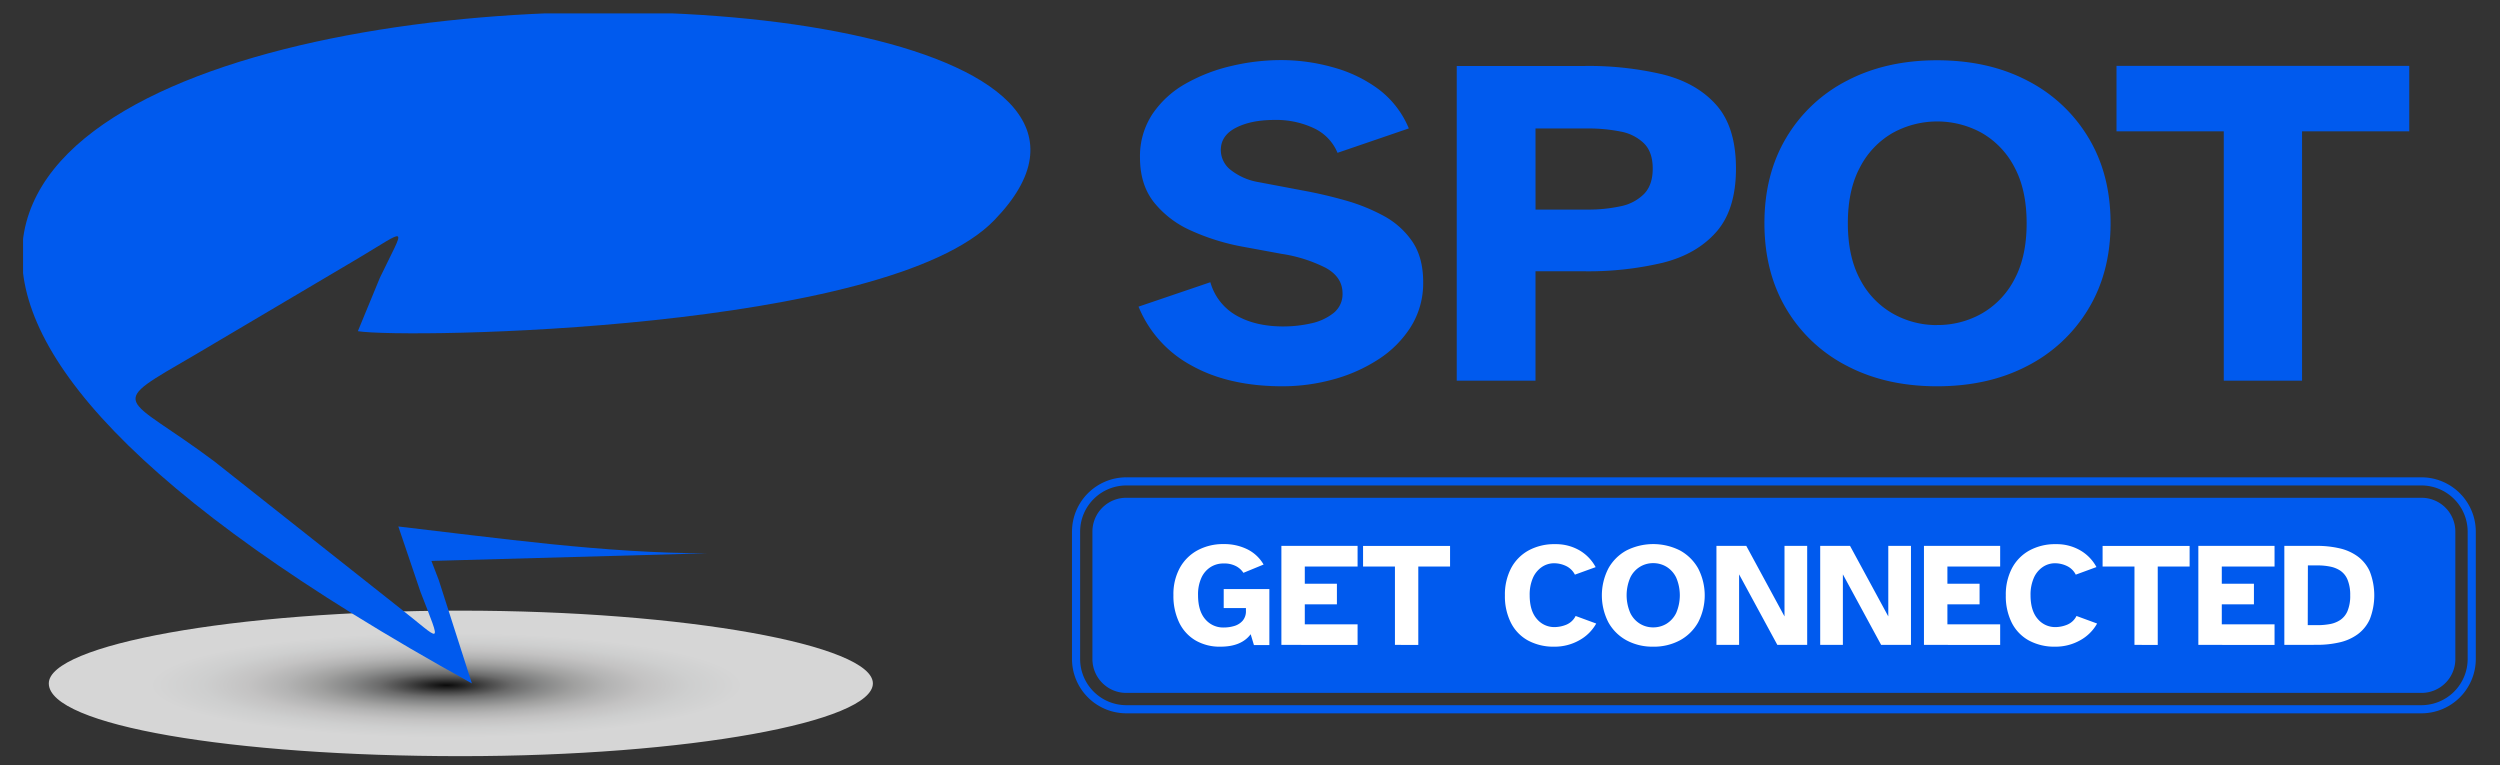 <svg viewBox="140.16 158.16 921.6 282" xmlns:xlink="http://www.w3.org/1999/xlink" xmlns="http://www.w3.org/2000/svg" style="max-height: 500px" width="921.6" height="282"><rect x="140.16" y="158.16" width="921.6" height="282" fill="#333333" stroke="none"/><defs><style>.cls-1,.cls-3{fill:none;}.cls-2,.cls-4{fill:#005aee;}.cls-2,.cls-3,.cls-5{fill-rule:evenodd;}.cls-3{stroke:#005aee;stroke-miterlimit:10;stroke-width:3px;}.cls-5{fill:#fff;}.cls-6{clip-path:url(#clip-path);}.cls-7{opacity:0.8;isolation:isolate;fill:url(#radial-gradient);}</style><clipPath id="clip-path"><rect height="273.81" width="371.6" y="163.1" x="148.66" class="cls-1" id="SVGID"/></clipPath><radialGradient gradientUnits="userSpaceOnUse" gradientTransform="matrix(15.55, 0, 0, -2.74, 22892.09, -3068.19)" r="9.78" cy="-1269.7" cx="-1452.57" id="radial-gradient"><stop stop-color="#010101" offset="0"/><stop stop-color="#1e1e1e" offset="0.04"/><stop stop-color="#4e4e4e" offset="0.1"/><stop stop-color="#797979" offset="0.16"/><stop stop-color="#9b9c9c" offset="0.23"/><stop stop-color="#bcbcbb" offset="0.31"/><stop stop-color="#d4d4d4" offset="0.39"/><stop stop-color="#e8e7e7" offset="0.48"/><stop stop-color="#f5f6f6" offset="0.59"/><stop stop-color="#fff" offset="0.72"/><stop stop-color="#fff" offset="0.97"/></radialGradient></defs><title>Artboard 3</title><g id="cdr_layer2"><path d="M613,300.56q-20,0-33.73-7.73a43.14,43.14,0,0,1-19.4-21.63l26.48-9A20.43,20.43,0,0,0,596,274.5q7.08,4,17.19,4a46.43,46.43,0,0,0,10.29-1.13,20,20,0,0,0,8.28-3.82,8.85,8.85,0,0,0,3.31-7.21q0-6.07-6.25-9.47a53.61,53.61,0,0,0-16.18-5.12L597.73,249a81.83,81.83,0,0,1-18.47-5.82,36.29,36.29,0,0,1-13.7-10.43q-5.14-6.51-5.15-16.41a28.12,28.12,0,0,1,4.6-16.16A36,36,0,0,1,577.24,189a62.93,62.93,0,0,1,16.82-6.51,79.57,79.57,0,0,1,18.38-2.18A70.7,70.7,0,0,1,631.66,183,50.45,50.45,0,0,1,648.29,191a34.63,34.63,0,0,1,11.22,14.5l-26.29,9a17.25,17.25,0,0,0-8.55-9,32.44,32.44,0,0,0-14.8-3.12q-8.46,0-14.07,2.86t-5.6,8.26a9.35,9.35,0,0,0,3.86,7.47,22.68,22.68,0,0,0,10.11,4.34l16.55,3.13q7.53,1.38,15.26,3.56a68.58,68.58,0,0,1,14.24,5.73,30,30,0,0,1,10.58,9.47q4,5.91,4,14.94a30.37,30.37,0,0,1-4.5,16.42,39.18,39.18,0,0,1-12,12.07A58.58,58.58,0,0,1,631.75,298,70.64,70.64,0,0,1,613,300.56Zm64.17-2.08v-116h47.25A118.78,118.78,0,0,1,753,185.56q12.59,3.12,19.85,11.29t7.26,23.45q0,15.12-7.26,23.37T753,255.05a119.31,119.31,0,0,1-28.59,3.12h-18.2v40.31Zm29.05-63.06h19.12a56,56,0,0,0,12.22-1.22,16.84,16.84,0,0,0,8.64-4.52q3.22-3.3,3.22-9.38T746.19,211a16.67,16.67,0,0,0-8.64-4.35,60.37,60.37,0,0,0-12.22-1.13H706.21Zm148,65.14q-18.76,0-33.1-7.47a55.33,55.33,0,0,1-22.43-21q-8.08-13.54-8.09-31.62t8.09-31.61a55.33,55.33,0,0,1,22.43-21q14.34-7.47,33.1-7.48,18.93,0,33.27,7.48a55.88,55.88,0,0,1,22.52,21q8.19,13.54,8.19,31.61T910,272.07a55.88,55.88,0,0,1-22.52,21Q873.14,300.56,854.21,300.56Zm0-22.58a33,33,0,0,0,16.54-4.26,30.86,30.86,0,0,0,12-12.59q4.5-8.34,4.5-20.68t-4.5-20.67a31,31,0,0,0-12-12.6,34,34,0,0,0-32.91,0,30.92,30.92,0,0,0-12,12.6q-4.5,8.34-4.5,20.67t4.5,20.68a30.84,30.84,0,0,0,12,12.59A32.72,32.72,0,0,0,854.21,278Zm105.71,20.5v-91.9H920.39V182.43h107.92v24.15H988.79v91.9Z" class="cls-2"/><path d="M555.34,335.62h477.5a18.56,18.56,0,0,1,18.5,18.5v47a18.56,18.56,0,0,1-18.5,18.5H555.34a18.55,18.55,0,0,1-18.5-18.5v-47a18.55,18.55,0,0,1,18.5-18.5" class="cls-3"/><path d="M555.34,341.66h477.5a12.46,12.46,0,0,1,12.46,12.46v47a12.47,12.47,0,0,1-12.47,12.47H555.34a12.47,12.47,0,0,1-12.47-12.47v-47A12.46,12.46,0,0,1,555.34,341.66Z" class="cls-4"/><path d="M590.07,396.55a17.66,17.66,0,0,1-9.24-2.33,15.37,15.37,0,0,1-6-6.61,22.68,22.68,0,0,1-2.1-10.08,20.17,20.17,0,0,1,2.35-10,16.34,16.34,0,0,1,6.53-6.5,19.82,19.82,0,0,1,9.7-2.3,19.17,19.17,0,0,1,8.66,1.92,14.19,14.19,0,0,1,6,5.62l-7.44,3.06a7.29,7.29,0,0,0-2.7-2.45,9.31,9.31,0,0,0-4.67-1,8.72,8.72,0,0,0-4.7,1.31,9.09,9.09,0,0,0-3.39,3.91,14.71,14.71,0,0,0-1.26,6.47q0,5.75,2.63,8.83a8.6,8.6,0,0,0,6.88,3.08,13.15,13.15,0,0,0,3.88-.57,6.53,6.53,0,0,0,3.06-1.94,5.34,5.34,0,0,0,1.2-3.66v-1h-8.19v-7h16.83v20.65h-5.69l-1.2-4Q597.78,396.55,590.07,396.55Zm22.46-.66v-36.5h28.09V367H621.16v6.34H633v7.6H621.16v7.38h19.46v7.59Zm41.86,0V367H642.64v-7.59h32.07V367H663v28.91Zm58.79.66a19.76,19.76,0,0,1-9.78-2.3,15.36,15.36,0,0,1-6.28-6.56,21.71,21.71,0,0,1-2.19-10.05,21,21,0,0,1,2.27-10,16,16,0,0,1,6.42-6.55,19.71,19.71,0,0,1,9.78-2.33,17.37,17.37,0,0,1,9.05,2.3,15.76,15.76,0,0,1,5.93,6.17L720.73,370a7.14,7.14,0,0,0-3.28-3.2,10.36,10.36,0,0,0-4.32-1,8,8,0,0,0-4.59,1.39,9.44,9.44,0,0,0-3.28,4,15.37,15.37,0,0,0-1.2,6.37q0,5.75,2.65,8.77a8.34,8.34,0,0,0,6.53,3,11.73,11.73,0,0,0,4.29-.87,6.7,6.7,0,0,0,3.47-3.23l7.59,2.79a15.87,15.87,0,0,1-6.2,6.15A18.41,18.41,0,0,1,713.18,396.55Zm36.4,0a20.11,20.11,0,0,1-9.84-2.35,16.87,16.87,0,0,1-6.66-6.61,21.74,21.74,0,0,1,0-19.9,16.87,16.87,0,0,1,6.66-6.61,21.88,21.88,0,0,1,19.73,0,17.07,17.07,0,0,1,6.69,6.61,21.59,21.59,0,0,1,0,19.9,17.07,17.07,0,0,1-6.69,6.61A20.23,20.23,0,0,1,749.58,396.55Zm0-7.11a9.38,9.38,0,0,0,4.92-1.34,9.54,9.54,0,0,0,3.58-4,16.55,16.55,0,0,0,0-13,9.54,9.54,0,0,0-3.58-4,9.38,9.38,0,0,0-4.92-1.34,9.22,9.22,0,0,0-4.86,1.34,9.41,9.41,0,0,0-3.58,4,16.43,16.43,0,0,0,0,13,9.41,9.41,0,0,0,3.58,4A9.22,9.22,0,0,0,749.58,389.44Zm23.33,6.45v-36.5h11l14.09,26v-26h8.36v36.5h-11l-14.1-26v26Zm38.25,0v-36.5h11l14.1,26v-26h8.36v36.5h-11l-14.1-26v26Zm38.25,0v-36.5H877.5V367H858.05v6.34h11.86v7.6H858.05v7.38H877.5v7.59Zm48.42.66a19.7,19.7,0,0,1-9.78-2.3,15.39,15.39,0,0,1-6.29-6.56,21.84,21.84,0,0,1-2.18-10.05,20.89,20.89,0,0,1,2.27-10,16,16,0,0,1,6.42-6.55,19.71,19.71,0,0,1,9.78-2.33,17.33,17.33,0,0,1,9,2.3A15.69,15.69,0,0,1,913,367.2L905.37,370a7,7,0,0,0-3.28-3.2,10.28,10.28,0,0,0-4.31-1,8,8,0,0,0-4.59,1.39,9.37,9.37,0,0,0-3.28,4,15.37,15.37,0,0,0-1.21,6.37c0,3.83.89,6.75,2.65,8.77a8.36,8.36,0,0,0,6.54,3,11.64,11.64,0,0,0,4.28-.87,6.63,6.63,0,0,0,3.47-3.23l7.6,2.79a15.94,15.94,0,0,1-6.2,6.15A18.44,18.44,0,0,1,897.83,396.55Zm29.18-.66V367H915.26v-7.59h32.08V367H935.59v28.91Zm23.55,0v-36.5h28.09V367H959.2v6.34h11.85v7.6H959.2v7.38h19.45v7.59Zm31.7,0v-36.5h12a36.55,36.55,0,0,1,8.33.9,18.09,18.09,0,0,1,6.72,3,13.93,13.93,0,0,1,4.48,5.62,24.33,24.33,0,0,1,0,17.46,14,14,0,0,1-4.48,5.6,18.09,18.09,0,0,1-6.72,3,36.55,36.55,0,0,1-8.33.9Zm8.63-7.27h3.55a25.33,25.33,0,0,0,4.51-.38,10.21,10.21,0,0,0,3.88-1.5,7.5,7.5,0,0,0,2.71-3.31,14.37,14.37,0,0,0,1-5.79,14.63,14.63,0,0,0-1-5.82,7.4,7.4,0,0,0-2.71-3.33A10.59,10.59,0,0,0,999,367a23.57,23.57,0,0,0-4.51-.41h-3.55Z" class="cls-5"/><g class="cls-6"><path d="M461.94,410.09c0,14.11-67.81,26.82-151.89,26.82s-151.9-11.3-151.9-26.82c0-14.11,67.81-26.82,151.9-26.82C392.77,383.27,461.94,396,461.94,410.09Z" class="cls-7"/><path d="M272.08,280.25c17.63,2.82,195.29,0,234.62-40.93C632.83,109.47-191.74,130.64,314.12,410.1L301.91,372l-2.71-7.06,101.72-2.82c-38,0-77.31-5.65-113.92-9.88l8.13,24c8.14,21.17,8.14,18.35-8.13,5.65l-67.81-53.63c-33.91-25.41-40.69-19.76-6.78-39.52l59.67-35.29c19-11.29,17.63-12.7,8.14,7.06Z" class="cls-2"/></g></g></svg>